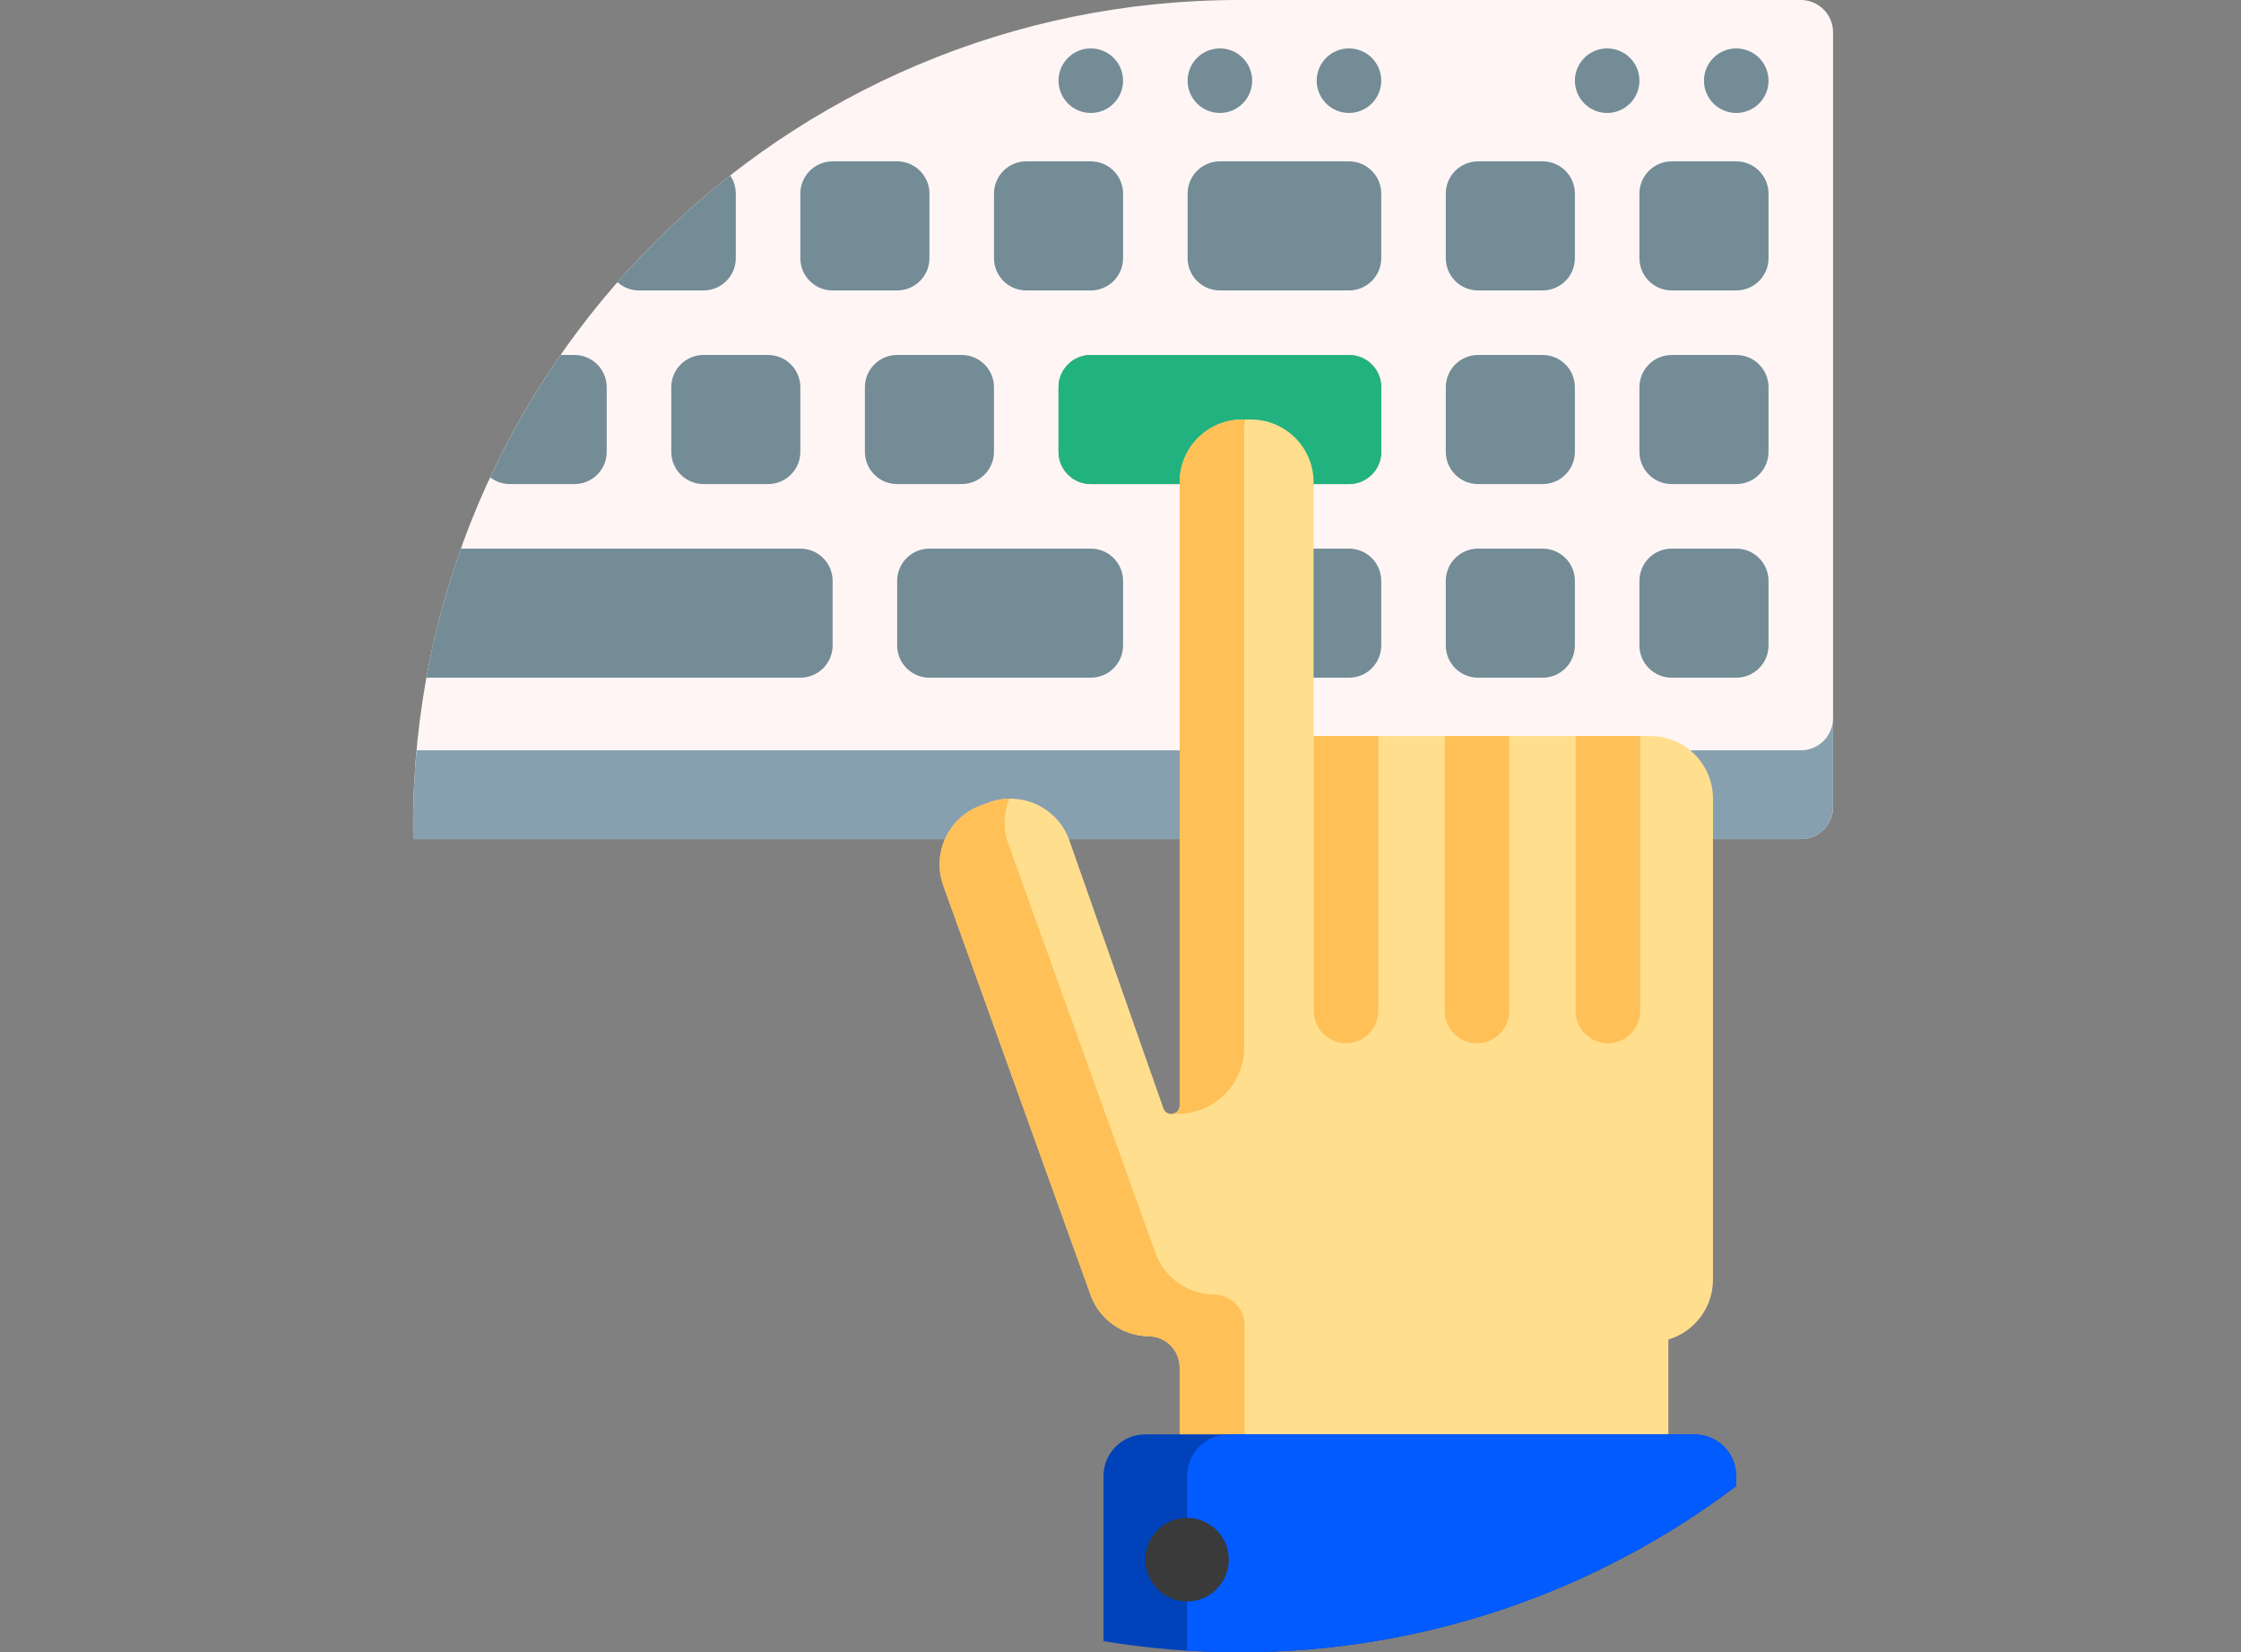 <svg width="217" height="160" viewBox="0 0 217 160" fill="none" xmlns="http://www.w3.org/2000/svg">
<rect x="0" y="0" width="217" height="160" fill="#808080" stroke="none"/>
<g clip-path="url(#clip0_1004_384)">
<path d="M177.499 3.125V24.385V28.125V78.125C177.499 79.851 176.1 81.25 174.374 81.25H40.016C40.01 80.802 40.001 80.355 40 79.906C40.051 35.767 75.847 0 119.999 0C120.787 0 174.374 0 174.374 0C176.1 0 177.499 1.399 177.499 3.125Z" fill="#FFF5F5"/>
<path d="M177.499 69.531V78.125C177.499 79.851 176.1 81.25 174.374 81.25H40.016C40.01 80.802 40.001 80.355 40 79.906C40.003 77.462 40.122 75.045 40.339 72.656H174.374C176.1 72.656 177.499 71.257 177.499 69.531Z" fill="#87A0AF"/>
<path d="M171.249 7.812C171.249 9.538 169.85 10.938 168.124 10.938C166.398 10.938 164.999 9.538 164.999 7.812C164.999 6.087 166.398 4.688 168.124 4.688C169.85 4.688 171.249 6.087 171.249 7.812ZM158.749 7.812C158.749 6.087 157.35 4.688 155.624 4.688C153.898 4.688 152.499 6.087 152.499 7.812C152.499 9.538 153.898 10.938 155.624 10.938C157.35 10.938 158.749 9.538 158.749 7.812ZM130.624 4.688C128.898 4.688 127.499 6.087 127.499 7.812C127.499 9.538 128.898 10.938 130.624 10.938C132.35 10.938 133.749 9.538 133.749 7.812C133.749 6.087 132.35 4.688 130.624 4.688ZM118.124 10.938C119.85 10.938 121.249 9.538 121.249 7.812C121.249 6.087 119.85 4.688 118.124 4.688C116.398 4.688 114.999 6.087 114.999 7.812C114.999 9.538 116.398 10.938 118.124 10.938ZM105.624 10.938C107.35 10.938 108.749 9.538 108.749 7.812C108.749 6.087 107.35 4.688 105.624 4.688C103.898 4.688 102.499 6.087 102.499 7.812C102.499 9.538 103.898 10.938 105.624 10.938ZM130.624 34.375H105.624C103.898 34.375 102.499 35.774 102.499 37.5V43.75C102.499 45.476 103.898 46.875 105.624 46.875H130.624C132.35 46.875 133.749 45.476 133.749 43.75V37.5C133.749 35.774 132.35 34.375 130.624 34.375ZM130.624 53.125H118.124C116.398 53.125 114.999 54.524 114.999 56.25V62.5C114.999 64.226 116.398 65.625 118.124 65.625H130.624C132.35 65.625 133.749 64.226 133.749 62.5V56.25C133.749 54.524 132.35 53.125 130.624 53.125ZM105.624 53.125H89.999C88.273 53.125 86.874 54.524 86.874 56.25V62.5C86.874 64.226 88.273 65.625 89.999 65.625H105.624C107.35 65.625 108.749 64.226 108.749 62.5V56.25C108.749 54.524 107.35 53.125 105.624 53.125ZM130.624 15.625H118.124C116.398 15.625 114.999 17.024 114.999 18.75V25C114.999 26.726 116.398 28.125 118.124 28.125H130.624C132.35 28.125 133.749 26.726 133.749 25V18.75C133.749 17.024 132.35 15.625 130.624 15.625ZM149.374 15.625H143.124C141.398 15.625 139.999 17.024 139.999 18.75V25C139.999 26.726 141.398 28.125 143.124 28.125H149.374C151.1 28.125 152.499 26.726 152.499 25V18.75C152.499 17.024 151.1 15.625 149.374 15.625ZM89.999 25V18.75C89.999 17.024 88.6 15.625 86.874 15.625H80.624C78.898 15.625 77.499 17.024 77.499 18.75V25C77.499 26.726 78.898 28.125 80.624 28.125H86.874C88.6 28.125 89.999 26.726 89.999 25ZM99.374 28.125H105.624C107.35 28.125 108.749 26.726 108.749 25V18.75C108.749 17.024 107.35 15.625 105.624 15.625H99.374C97.648 15.625 96.249 17.024 96.249 18.75V25C96.249 26.726 97.648 28.125 99.374 28.125ZM149.374 34.375H143.124C141.398 34.375 139.999 35.774 139.999 37.5V43.75C139.999 45.476 141.398 46.875 143.124 46.875H149.374C151.1 46.875 152.499 45.476 152.499 43.75V37.5C152.499 35.774 151.1 34.375 149.374 34.375ZM168.124 34.375H161.874C160.148 34.375 158.749 35.774 158.749 37.5V43.75C158.749 45.476 160.148 46.875 161.874 46.875H168.124C169.85 46.875 171.249 45.476 171.249 43.75V37.5C171.249 35.774 169.85 34.375 168.124 34.375ZM168.124 15.625H161.874C160.148 15.625 158.749 17.024 158.749 18.75V25C158.749 26.726 160.148 28.125 161.874 28.125H168.124C169.85 28.125 171.249 26.726 171.249 25V18.75C171.249 17.024 169.85 15.625 168.124 15.625ZM64.999 37.5V43.75C64.999 45.476 66.398 46.875 68.124 46.875H74.374C76.1 46.875 77.499 45.476 77.499 43.75V37.5C77.499 35.774 76.1 34.375 74.374 34.375H68.124C66.398 34.375 64.999 35.774 64.999 37.5ZM68.124 28.125C69.85 28.125 71.249 26.726 71.249 25V18.75C71.249 18.096 71.047 17.49 70.705 16.989C66.75 20.087 63.097 23.55 59.791 27.325C60.344 27.821 61.073 28.125 61.874 28.125H68.124ZM55.624 46.875C57.35 46.875 58.749 45.476 58.749 43.75V37.5C58.749 35.774 57.35 34.375 55.624 34.375H54.283C51.688 38.105 49.404 42.066 47.466 46.221C47.994 46.629 48.654 46.875 49.374 46.875H55.624ZM77.499 53.125H44.631C43.194 57.153 42.069 61.328 41.289 65.625H77.499C79.225 65.625 80.624 64.226 80.624 62.5V56.25C80.624 54.524 79.225 53.125 77.499 53.125ZM93.124 46.875C94.85 46.875 96.249 45.476 96.249 43.75V37.5C96.249 35.774 94.85 34.375 93.124 34.375H86.874C85.148 34.375 83.749 35.774 83.749 37.5V43.75C83.749 45.476 85.148 46.875 86.874 46.875H93.124ZM149.374 53.125H143.124C141.398 53.125 139.999 54.524 139.999 56.25V62.5C139.999 64.226 141.398 65.625 143.124 65.625H149.374C151.1 65.625 152.499 64.226 152.499 62.5V56.25C152.499 54.524 151.1 53.125 149.374 53.125ZM168.124 53.125H161.874C160.148 53.125 158.749 54.524 158.749 56.25V62.5C158.749 64.226 160.148 65.625 161.874 65.625H168.124C169.85 65.625 171.249 64.226 171.249 62.5V56.25C171.249 54.524 169.85 53.125 168.124 53.125Z" fill="#738C96"/>
<path d="M133.75 37.5V43.75C133.75 45.476 132.351 46.875 130.625 46.875H105.625C103.899 46.875 102.5 45.476 102.5 43.75V37.5C102.5 35.774 103.899 34.375 105.625 34.375H130.625C132.351 34.375 133.75 35.774 133.75 37.5Z" fill="#22B27F"/>
<path d="M165.872 77.34V123.908C165.872 126.652 164.05 128.967 161.55 129.717V145.038H114.228V132.412C114.228 130.75 112.881 129.403 111.218 129.403V129.397C108.799 129.361 106.535 127.875 105.631 125.473L91.375 85.839C90.195 82.704 91.78 79.206 94.915 78.026L95.697 77.731C98.833 76.551 102.331 78.136 103.511 81.271L112.662 107.345C112.979 108.187 114.228 107.96 114.228 107.06V46.69C114.228 43.341 116.944 40.625 120.293 40.625H121.13C124.48 40.625 127.195 43.341 127.195 46.69V71.275H159.807C163.157 71.275 165.872 73.99 165.872 77.34Z" fill="#FFDF8E"/>
<path d="M120.519 128.368V147.827L114.228 151.87V132.412C114.228 130.75 112.88 129.402 111.218 129.402V129.396C108.799 129.36 106.535 127.874 105.631 125.473L91.375 85.839C90.195 82.704 91.78 79.205 94.915 78.025L95.697 77.73C96.371 77.477 97.061 77.358 97.741 77.348C97.175 78.719 97.102 80.297 97.666 81.795L111.922 121.429C112.826 123.83 115.091 125.316 117.51 125.352V125.359C119.171 125.359 120.519 126.706 120.519 128.368ZM114.228 46.69V107.06C114.228 107.522 113.899 107.805 113.536 107.859L113.536 107.859C113.536 107.859 114.122 107.859 114.163 107.858C117.661 107.793 120.476 104.937 120.476 101.424V41.647C120.476 41.298 120.508 40.957 120.565 40.625H120.294C116.943 40.625 114.228 43.341 114.228 46.69ZM152.566 71.275V97.9C152.566 99.626 153.965 101.024 155.691 101.024C157.416 101.024 158.815 99.626 158.815 97.9V71.275H152.566ZM127.219 97.9C127.219 99.626 128.618 101.024 130.343 101.024C132.069 101.024 133.467 99.626 133.467 97.9V71.275H127.219V97.9ZM139.893 97.9C139.893 99.626 141.291 101.024 143.017 101.024C144.742 101.024 146.141 99.626 146.141 97.9V71.275H139.893V97.9Z" fill="#FFC058"/>
<path d="M168.117 142.944V143.909C154.725 154.009 138.059 160.001 119.992 160.001C115.516 160.001 111.128 159.627 106.852 158.92V142.944C106.852 140.711 108.662 138.9 110.895 138.9H164.074C166.307 138.9 168.117 140.711 168.117 142.944Z" fill="#0042BA"/>
<path d="M168.124 142.944V143.908C154.732 154.009 138.066 160 119.999 160C118.301 160 116.617 159.941 114.945 159.837V142.944C114.945 140.711 116.756 138.9 118.989 138.9H164.08C166.313 138.9 168.124 140.71 168.124 142.944Z" fill="#015BFF"/>
<path d="M118.986 151.03C118.986 153.263 117.176 155.074 114.942 155.074C112.709 155.074 110.898 153.264 110.898 151.03C110.898 148.797 112.709 146.986 114.942 146.986C117.176 146.986 118.986 148.797 118.986 151.03Z" fill="#3A3A3A"/>
</g>
<defs>
<clipPath id="clip0_1004_384">
<rect width="217" height="160" fill="white"/>
</clipPath>
</defs>
</svg>
